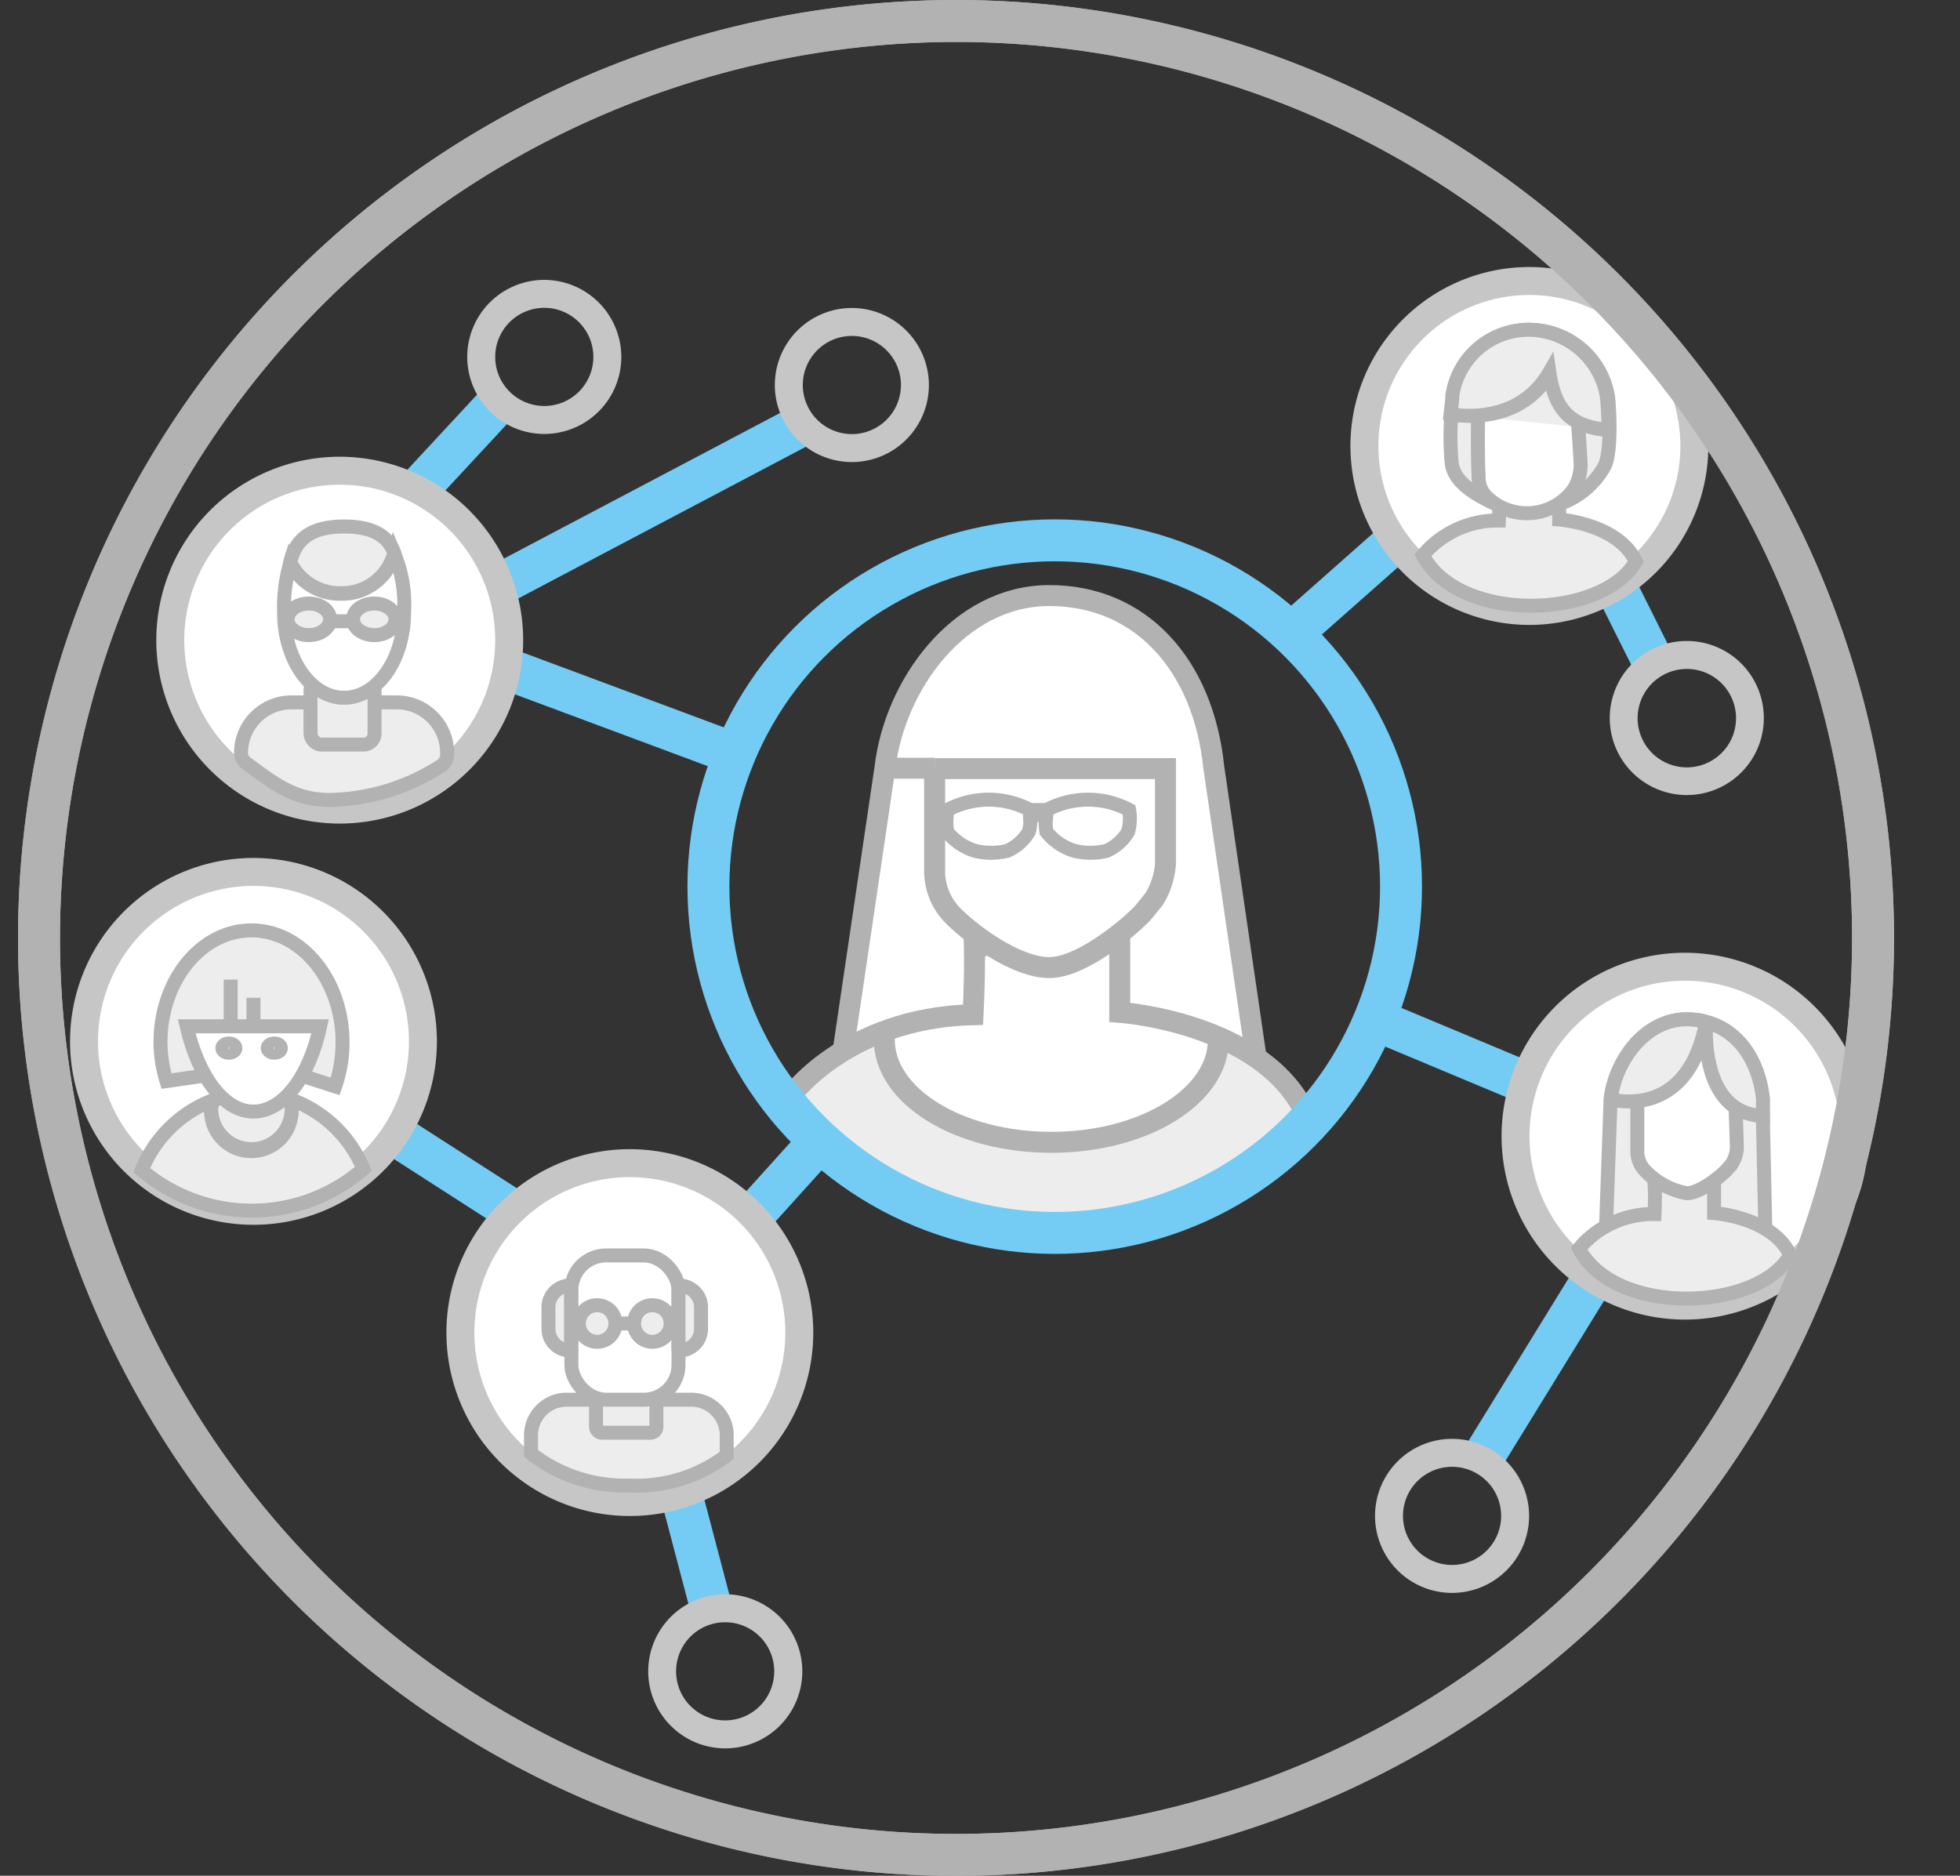 <svg id="interni" xmlns="http://www.w3.org/2000/svg" xmlns:xlink="http://www.w3.org/1999/xlink" viewBox="0 0 140.19 134.17">
  <rect x="0" y="0" width="140.19" height="134.17" fill="#333333" stroke="none"/>
  <defs>
    <style>
      .cls-1, .cls-5, .cls-6 {
        fill: #ededed;
      }

      .cls-1, .cls-10, .cls-12, .cls-5, .cls-7, .cls-9 {
        stroke: #b3b2b2;
      }

      .cls-1, .cls-10, .cls-12, .cls-2, .cls-5, .cls-7, .cls-9 {
        stroke-miterlimit: 10;
      }

      .cls-1, .cls-10, .cls-12 {
        stroke-width: 1.5px;
      }

      .cls-12, .cls-2, .cls-7, .cls-8 {
        fill: none;
      }

      .cls-2 {
        stroke: #74ccf4;
        stroke-width: 3px;
      }

      .cls-3 {
        fill: #c6c6c6;
      }

      .cls-10, .cls-4, .cls-9 {
        fill: #fff;
      }

      .cls-11 {
        clip-path: url(#clip-path);
      }

      .cls-13 {
        fill: #b3b2b2;
      }
    </style>
    <clipPath id="clip-path" transform="translate(-124.48 -748.57)">
      <path class="cls-1" d="M180.88,827.15s4-5.77,13.2-6c0.17-3.58.08-5.33,0.08-5.33h10.41v5.16s10.2,0.7,13.29,7.23C212.2,838.14,189.08,840.47,180.88,827.15Z"/>
    </clipPath>
  </defs>
  <title>social-strategy</title>
  <line class="cls-2" x1="92.9" y1="44.84" x2="99.84" y2="38.7"/>
  <line class="cls-2" x1="35.42" y1="47.54" x2="51.61" y2="53.57"/>
  <line class="cls-2" x1="98.32" y1="72.92" x2="109.39" y2="77.55"/>
  <line class="cls-2" x1="53.81" y1="86.97" x2="57.97" y2="82.36"/>
  <g>
    <line class="cls-2" x1="113.86" y1="91.59" x2="105.65" y2="104.93"/>
    <line class="cls-2" x1="35.42" y1="41.98" x2="58.21" y2="29.96"/>
    <line class="cls-2" x1="29.15" y1="35.79" x2="36.37" y2="28.01"/>
    <line class="cls-2" x1="27.4" y1="80.62" x2="36.74" y2="86.63"/>
    <line class="cls-2" x1="50.89" y1="115.1" x2="48.85" y2="107.35"/>
    <path class="cls-3" d="M185.41,772.6a3.51,3.51,0,1,1-3.51,3.51,3.51,3.51,0,0,1,3.51-3.51m0-2a5.51,5.51,0,1,0,5.51,5.51,5.52,5.52,0,0,0-5.51-5.51h0Z" transform="translate(-124.48 -748.57)"/>
    <path class="cls-3" d="M228.34,853.49a3.51,3.51,0,1,1-3.51,3.51,3.51,3.51,0,0,1,3.51-3.51m0-2a5.51,5.51,0,1,0,5.51,5.51,5.52,5.52,0,0,0-5.51-5.51h0Z" transform="translate(-124.48 -748.57)"/>
    <path class="cls-3" d="M176.35,864.61a3.51,3.51,0,1,1-3.09,1.84,3.5,3.5,0,0,1,3.09-1.84m0-2h0a5.51,5.51,0,1,0,2.62.66,5.51,5.51,0,0,0-2.62-.66h0Z" transform="translate(-124.48 -748.57)"/>
    <path class="cls-3" d="M163.41,770.59a3.51,3.51,0,1,1-3.51,3.51,3.51,3.51,0,0,1,3.51-3.51m0-2a5.51,5.51,0,1,0,5.51,5.51,5.52,5.52,0,0,0-5.51-5.51h0Z" transform="translate(-124.48 -748.57)"/>
    <line class="cls-2" x1="115.57" y1="41.98" x2="118.5" y2="47.85"/>
    <path class="cls-3" d="M245.13,796.42a3.52,3.52,0,1,1-1.14.19,3.52,3.52,0,0,1,1.14-.19m0-2h0a5.51,5.51,0,1,0,5.21,3.72,5.5,5.5,0,0,0-5.21-3.72h0Z" transform="translate(-124.48 -748.57)"/>
  </g>
  <g>
    <path class="cls-4" d="M142.61,835.17a12.12,12.12,0,1,1,12.12-12.12A12.13,12.13,0,0,1,142.61,835.17Z" transform="translate(-124.48 -748.57)"/>
    <path class="cls-3" d="M142.61,811.94a11.12,11.12,0,1,1-11.12,11.12,11.12,11.12,0,0,1,11.12-11.12m0-2a13.12,13.12,0,1,0,13.12,13.12,13.13,13.13,0,0,0-13.12-13.12h0Z" transform="translate(-124.48 -748.57)"/>
  </g>
  <g>
    <path class="cls-4" d="M169.53,856a12.12,12.12,0,1,1,12.12-12.12A12.13,12.13,0,0,1,169.53,856Z" transform="translate(-124.48 -748.57)"/>
    <path class="cls-3" d="M169.53,832.77a11.12,11.12,0,1,1-11.12,11.12,11.12,11.12,0,0,1,11.12-11.12m0-2a13.12,13.12,0,1,0,13.12,13.12,13.13,13.13,0,0,0-13.12-13.12h0Z" transform="translate(-124.48 -748.57)"/>
  </g>
  <g>
    <path class="cls-4" d="M245,842a12.12,12.12,0,1,1,12.12-12.12A12.13,12.13,0,0,1,245,842Z" transform="translate(-124.48 -748.57)"/>
    <path class="cls-3" d="M245,818.72a11.12,11.12,0,1,1-11.12,11.12A11.12,11.12,0,0,1,245,818.72m0-2a13.12,13.12,0,1,0,13.12,13.12A13.13,13.13,0,0,0,245,816.72h0Z" transform="translate(-124.48 -748.57)"/>
  </g>
  <g>
    <path class="cls-4" d="M148.78,806.47a12.12,12.12,0,1,1,12.12-12.12A12.13,12.13,0,0,1,148.78,806.47Z" transform="translate(-124.48 -748.57)"/>
    <path class="cls-3" d="M148.78,783.24a11.12,11.12,0,1,1-11.12,11.12,11.12,11.12,0,0,1,11.12-11.12m0-2a13.12,13.12,0,1,0,13.12,13.12,13.13,13.13,0,0,0-13.12-13.12h0Z" transform="translate(-124.48 -748.57)"/>
  </g>
  <g>
    <path class="cls-4" d="M233.87,792.26a11.8,11.8,0,1,1,11.8-11.8A11.81,11.81,0,0,1,233.87,792.26Z" transform="translate(-124.48 -748.57)"/>
    <path class="cls-3" d="M233.87,769.67a10.8,10.8,0,1,1-10.8,10.8,10.8,10.8,0,0,1,10.8-10.8m0-2a12.8,12.8,0,1,0,12.8,12.8,12.81,12.81,0,0,0-12.8-12.8h0Z" transform="translate(-124.48 -748.57)"/>
  </g>
  <path class="cls-5" d="M250.54,827.16c-0.35-3.42-2.43-5.68-5.43-5.68s-5.11,3-5.43,5.68l-0.37,10.38,11.46,0.11Z" transform="translate(-124.48 -748.57)"/>
  <g>
    <path class="cls-6" d="M237.42,837.88a6.9,6.9,0,0,1,5.4-2.47c0.07-1.47,0-2.18,0-2.18h4.26v2.11s4.18,0.29,5.44,3C250.24,842.37,240,842.78,237.42,837.88Z" transform="translate(-124.48 -748.57)"/>
    <path class="cls-7" d="M237.42,837.88a6.9,6.9,0,0,1,5.4-2.47c0.07-1.47,0-2.18,0-2.18h4.26v2.11s4.18,0.29,5.44,3C250.24,842.37,240,842.78,237.42,837.88Z" transform="translate(-124.48 -748.57)"/>
  </g>
  <path class="cls-8" d="M264.67,826.47v0h0v0Z" transform="translate(-124.48 -748.57)"/>
  <path class="cls-5" d="M152.89,798.81h-7.57a3.61,3.61,0,0,0-3.6,3.6h0a0.94,0.94,0,0,0,.37.75c2,1.44,3.37,2.63,6,2.63a15.19,15.19,0,0,0,8-2.48,1,1,0,0,0,.37-0.76v-0.14A3.61,3.61,0,0,0,152.89,798.81Z" transform="translate(-124.48 -748.57)"/>
  <rect class="cls-5" x="22.21" y="48.54" width="4.58" height="4.72" rx="0.78" ry="0.78"/>
  <path class="cls-9" d="M152.68,788.17a3.86,3.86,0,0,1-3.83,2.87,3.94,3.94,0,0,1-3.61-2.21,11.42,11.42,0,0,0-.44,3.55c0,3.37,1.92,6.1,4.29,6.1s4.29-2.73,4.29-6.1A9.44,9.44,0,0,0,152.68,788.17Z" transform="translate(-124.48 -748.57)"/>
  <path class="cls-5" d="M148.85,791a3.86,3.86,0,0,0,3.83-2.87c-0.46-1.31-1.67-1.9-3.58-1.9-2.25,0-3.46.8-3.86,2.56A3.94,3.94,0,0,0,148.85,791Z" transform="translate(-124.48 -748.57)"/>
  <ellipse class="cls-5" cx="26.77" cy="44.3" rx="1.52" ry="1.13"/>
  <ellipse class="cls-5" cx="22.09" cy="44.3" rx="1.52" ry="1.13"/>
  <line class="cls-5" x1="23.44" y1="44.44" x2="25.25" y2="44.44"/>
  <path class="cls-5" d="M173.81,848.69H165a2.55,2.55,0,0,0-2.54,2.54v1.3a10.89,10.89,0,0,0,7,2.3,10.68,10.68,0,0,0,7-2.16v-1.43A2.55,2.55,0,0,0,173.81,848.69Z" transform="translate(-124.48 -748.57)"/>
  <rect class="cls-5" x="42.63" y="98.51" width="4.32" height="3.97" rx="0.41" ry="0.41"/>
  <path class="cls-5" d="M146.06,825.51l2.39,0.77a9.49,9.49,0,0,0,.53-3.16c0-4.41-2.92-8-6.51-8s-6.51,3.57-6.51,8a9.5,9.5,0,0,0,.43,2.78l2.78-.4h6.89Z" transform="translate(-124.48 -748.57)"/>
  <path class="cls-5" d="M150.47,832.18a8.88,8.88,0,0,0-5.28-5,2.76,2.76,0,0,1,.14.68,2.88,2.88,0,1,1-5.75,0,2.74,2.74,0,0,1,.12-0.59,8.92,8.92,0,0,0-5.08,5A12.15,12.15,0,0,0,150.47,832.18Z" transform="translate(-124.48 -748.57)"/>
  <path class="cls-5" d="M142.46,830.77a2.88,2.88,0,0,0,2.88-2.88,2.76,2.76,0,0,0-.14-0.68,7.63,7.63,0,0,0-5.49.09,2.74,2.74,0,0,0-.12.59A2.88,2.88,0,0,0,142.46,830.77Z" transform="translate(-124.48 -748.57)"/>
  <path class="cls-9" d="M142.61,828.08c2.13,0,4-2.51,4.77-6.1h-9.55C138.66,825.56,140.48,828.08,142.61,828.08Z" transform="translate(-124.48 -748.57)"/>
  <path class="cls-5" d="M239.48,776.86h0a5.71,5.71,0,0,0-5.52-4.7,5.5,5.5,0,0,0-5.52,4.7,20.79,20.79,0,0,0-.12,4.92c0.16,0.77.66,1.69,2.94,2.75a6.46,6.46,0,0,0,5,0,5.82,5.82,0,0,0,3-2.65C239.8,780.75,239.56,777.24,239.48,776.86Z" transform="translate(-124.48 -748.57)"/>
  <path class="cls-10" d="M211.3,803.48c-0.76-7.41-5.27-12.31-11.76-12.31s-11.07,6.42-11.76,12.31l-3,20.29h29.48Z" transform="translate(-124.48 -748.57)"/>
  <line class="cls-1" x1="66.84" y1="54.95" x2="63.61" y2="54.95"/>
  <g>
    <path class="cls-6" d="M180.88,827.15s4-5.77,13.2-6c0.17-3.58.08-5.33,0.08-5.33h10.41v5.16s10.2,0.7,13.29,7.23C212.2,838.14,189.08,840.47,180.88,827.15Z" transform="translate(-124.48 -748.57)"/>
    <g class="cls-11">
      <ellipse class="cls-10" cx="75.2" cy="74.37" rx="11.95" ry="7.34"/>
    </g>
    <path class="cls-12" d="M180.88,827.15s4-5.77,13.2-6c0.17-3.58.08-5.33,0.08-5.33h10.41v5.16s10.2,0.7,13.29,7.23C212.2,838.14,189.08,840.47,180.88,827.15Z" transform="translate(-124.48 -748.57)"/>
  </g>
  <g>
    <path class="cls-6" d="M226.25,788.29a7,7,0,0,1,5.44-2.49c0.07-1.48,0-2.2,0-2.2H236v2.13s4.21,0.29,5.48,3C239.16,792.82,228.88,793.23,226.25,788.29Z" transform="translate(-124.48 -748.57)"/>
    <path class="cls-7" d="M226.25,788.29a7,7,0,0,1,5.44-2.49c0.07-1.48,0-2.2,0-2.2H236v2.13s4.21,0.29,5.48,3C239.16,792.82,228.88,793.23,226.25,788.29Z" transform="translate(-124.48 -748.57)"/>
  </g>
  <path class="cls-10" d="M191.33,803.52V811a4.55,4.55,0,0,0,1.25,3c1.28,1.32,4.5,3.75,6.92,3.78s6.08-3.16,6.8-4l0.72-.89h0a5.53,5.53,0,0,0,.82-2.53c0-1.25,0-6.81,0-6.81H191.33Z" transform="translate(-124.48 -748.57)"/>
  <path class="cls-9" d="M241.59,823.14V831a2,2,0,0,0,.54,1.29,5.45,5.45,0,0,0,3,1.63c1,0,2.61-1.36,2.92-1.74l0.31-.38h0a2.37,2.37,0,0,0,.35-1.09c0-.54-0.26-7.59-0.26-7.59h-6.83Z" transform="translate(-124.48 -748.57)"/>
  <path class="cls-9" d="M230.24,775.53s-0.12,5.29,0,7.05a2,2,0,0,0,.54,1.5,4.13,4.13,0,0,0,5.93-.11,3.23,3.23,0,0,0,.45-0.61,3.54,3.54,0,0,0,.38-1.47c0-.54-0.43-6.46-0.43-6.46Z" transform="translate(-124.48 -748.57)"/>
  <polygon class="cls-8" points="0 63.92 0 63.93 0 63.93 0 63.92"/>
  <g>
    <path class="cls-5" d="M246.51,821.68a5.34,5.34,0,0,0-1.38-.2c-3,0-5.11,3-5.43,5.68v0.05C240.8,827.47,245.3,828.09,246.51,821.68Z" transform="translate(-124.48 -748.57)"/>
    <path class="cls-5" d="M246.51,821.68c0,0.13-.53,6.51,4.07,6.72l0-1.24C250.26,824.31,248.75,822.28,246.51,821.68Z" transform="translate(-124.48 -748.57)"/>
  </g>
  <path class="cls-5" d="M228,778.15s5,1.19,7.36-2.93c0.4,2.75,1.56,3.9,4.22,4.12" transform="translate(-124.48 -748.57)"/>
  <path class="cls-5" d="M239.4,776.86h0a5.71,5.71,0,0,0-5.52-4.7,5.5,5.5,0,0,0-5.52,4.7c0,0.36-.08.83-0.13,1.34,1.05,0.18,5,.57,7.07-3,0.4,2.75,1.55,3.9,4.22,4.12A19.34,19.34,0,0,0,239.4,776.86Z" transform="translate(-124.48 -748.57)"/>
  <line class="cls-5" x1="16.5" y1="70.07" x2="16.5" y2="73.14"/>
  <line class="cls-5" x1="18.13" y1="71.37" x2="18.13" y2="73.14"/>
  <ellipse class="cls-5" cx="16.37" cy="74.97" rx="0.47" ry="0.33"/>
  <ellipse class="cls-5" cx="19.62" cy="74.97" rx="0.47" ry="0.33"/>
  <rect class="cls-9" x="40.87" y="89.8" width="7.66" height="10.32" rx="2.48" ry="2.48"/>
  <circle class="cls-5" cx="42.71" cy="94.67" r="1.31"/>
  <circle class="cls-5" cx="46.66" cy="94.67" r="1.31"/>
  <line class="cls-5" x1="44.02" y1="94.67" x2="45.35" y2="94.67"/>
  <path class="cls-5" d="M163.71,842v1.7a1.55,1.55,0,0,0,1.61,1.47v-4.64A1.55,1.55,0,0,0,163.71,842Z" transform="translate(-124.48 -748.57)"/>
  <path class="cls-5" d="M174.62,843.71V842a1.55,1.55,0,0,0-1.61-1.47v4.64A1.55,1.55,0,0,0,174.62,843.71Z" transform="translate(-124.48 -748.57)"/>
  <circle class="cls-5" cx="46.86" cy="102.4"/>
  <path class="cls-7" d="M199.36,806.5a6.29,6.29,0,0,1,5.88,0,3.55,3.55,0,0,1-.07,1.56,3.36,3.36,0,0,1-1.54,1.37,4.85,4.85,0,0,1-2.31,0,4.06,4.06,0,0,1-2-1.37A4.81,4.81,0,0,1,199.36,806.5Z" transform="translate(-124.48 -748.57)"/>
  <path class="cls-7" d="M192.26,806.5a6.29,6.29,0,0,1,5.88,0,3.55,3.55,0,0,1-.07,1.56,3.36,3.36,0,0,1-1.54,1.37,4.85,4.85,0,0,1-2.31,0,4.06,4.06,0,0,1-2-1.37A4.81,4.81,0,0,1,192.26,806.5Z" transform="translate(-124.48 -748.57)"/>
  <polygon class="cls-7" points="73.66 57.94 74.88 57.94 74.84 58.3 73.67 58.3 73.66 57.94"/>
  <circle class="cls-2" cx="75.44" cy="63.42" r="24.77"/>
  <path class="cls-13" d="M192.86,751.57a64.09,64.09,0,1,1-64.09,64.09,64.16,64.16,0,0,1,64.09-64.09m0-3a67.09,67.09,0,1,0,67.09,67.09,67.09,67.09,0,0,0-67.09-67.09h0Z" transform="translate(-124.48 -748.57)"/>
  <path class="cls-13" d="M192.86,751.57a64.09,64.09,0,1,1-64.09,64.09,64.16,64.16,0,0,1,64.09-64.09m0-3a67.09,67.09,0,1,0,67.09,67.09,67.09,67.09,0,0,0-67.09-67.09h0Z" transform="translate(-124.48 -748.57)"/>
</svg>
